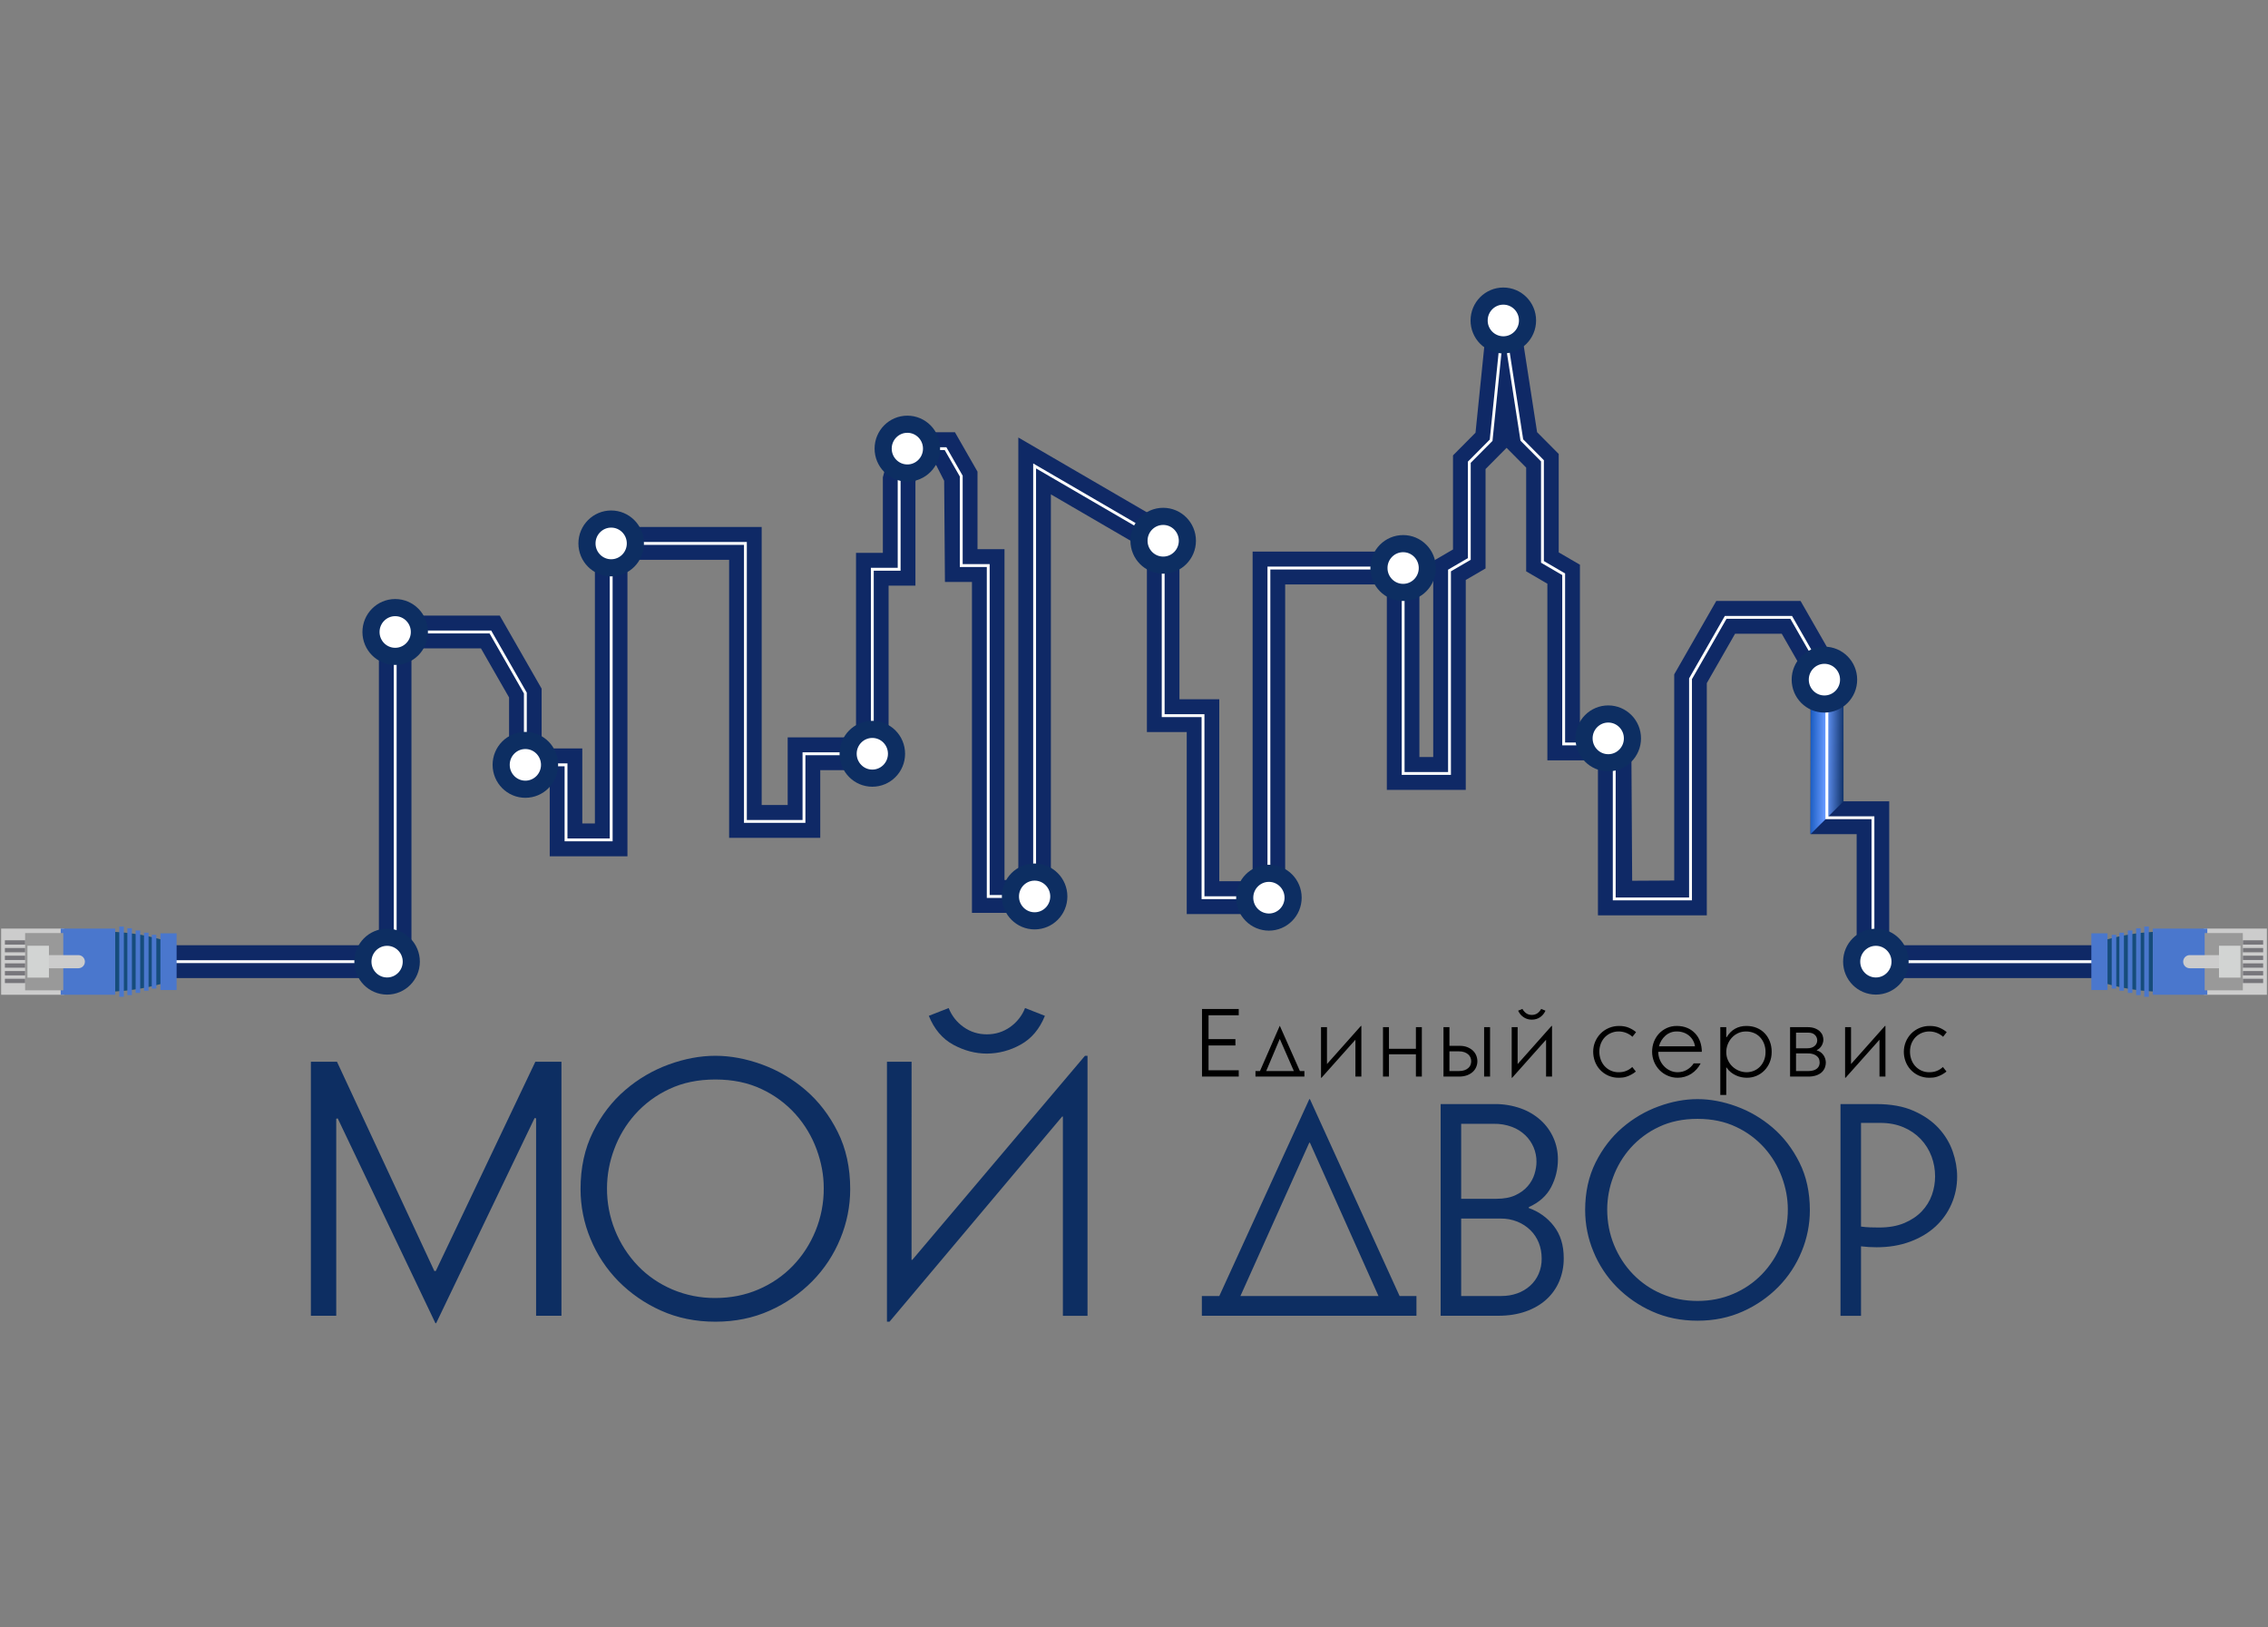<svg width="145" height="104" viewBox="0 0 145 104" fill="none" xmlns="http://www.w3.org/2000/svg">
<rect x="0" y="0" width="145" height="104" fill="#808080" stroke="none"/>
<mask id="mask0_301_3" style="mask-type:alpha" maskUnits="userSpaceOnUse" x="0" y="18" width="145" height="67">
<rect y="18" width="145" height="67" fill="#C4C4C4"/>
</mask>
<g mask="url(#mask0_301_3)">
</g>
<path d="M34.18 71.461L27.885 84.574H27.838L21.591 71.484L21.497 71.508V84.1H19.876V67.863H21.544L27.768 81.237H27.862L34.227 67.863H35.895V84.1H34.274V71.485L34.18 71.461ZM38.807 75.935C38.794 77.791 39.506 79.579 40.792 80.917C41.41 81.557 42.142 82.057 42.988 82.42C43.857 82.788 44.792 82.973 45.736 82.965C46.722 82.965 47.638 82.783 48.484 82.42C49.33 82.057 50.061 81.556 50.68 80.917C51.299 80.278 51.784 79.533 52.136 78.68C52.492 77.809 52.672 76.876 52.665 75.935C52.665 75.115 52.512 74.29 52.207 73.461C51.905 72.638 51.45 71.879 50.867 71.224C50.26 70.546 49.52 69.998 48.695 69.614C47.835 69.204 46.848 68.999 45.735 68.999C44.622 68.999 43.638 69.204 42.776 69.615C41.95 69.999 41.212 70.547 40.604 71.225C40.021 71.88 39.567 72.638 39.265 73.461C38.967 74.252 38.811 75.09 38.807 75.935ZM37.116 76.005C37.116 74.633 37.382 73.414 37.915 72.349C38.447 71.283 39.132 70.392 39.97 69.674C40.791 68.966 41.734 68.412 42.753 68.041C43.771 67.67 44.765 67.484 45.736 67.484C46.707 67.484 47.701 67.67 48.719 68.041C49.737 68.411 50.664 68.956 51.502 69.674C52.34 70.392 53.025 71.284 53.557 72.349C54.09 73.414 54.356 74.633 54.356 76.006C54.356 77.095 54.141 78.173 53.722 79.178C53.309 80.189 52.703 81.109 51.937 81.888C51.154 82.68 50.23 83.318 49.212 83.77C48.163 84.243 47.004 84.48 45.736 84.48C44.468 84.48 43.309 84.243 42.26 83.77C41.242 83.318 40.318 82.68 39.535 81.888C38.769 81.109 38.163 80.189 37.75 79.178C37.331 78.173 37.116 77.095 37.116 76.006V76.005ZM60.65 64.432C60.853 64.937 61.175 65.343 61.613 65.651C62.051 65.959 62.545 66.112 63.093 66.112C63.641 66.112 64.133 65.959 64.573 65.651C65.007 65.348 65.342 64.924 65.535 64.431L66.804 64.929C66.459 65.781 65.938 66.396 65.242 66.775C64.585 67.143 63.845 67.339 63.092 67.343C62.357 67.343 61.64 67.153 60.943 66.775C60.247 66.396 59.726 65.781 59.382 64.929L60.65 64.432ZM58.278 80.528H58.325L69.364 67.486H69.528V84.103H67.954V71.367H67.907L56.87 84.48H56.706V67.863H58.28L58.278 80.528ZM88.131 82.84L83.746 73.036H83.707L79.303 82.84H88.131ZM76.838 84.1V82.84H77.953L83.708 70.255H83.747L89.481 82.84H90.558V84.1H76.838ZM93.417 82.838H95.981C96.346 82.838 96.685 82.782 96.998 82.67C97.312 82.558 97.586 82.397 97.82 82.187C98.055 81.976 98.243 81.717 98.369 81.427C98.501 81.119 98.568 80.786 98.564 80.451C98.564 80.083 98.502 79.744 98.378 79.435C98.254 79.126 98.075 78.856 97.84 78.626C97.6 78.393 97.318 78.209 97.008 78.084C96.669 77.949 96.307 77.882 95.942 77.887H93.417V82.838ZM93.417 76.624H95.667C96.15 76.624 96.555 76.549 96.881 76.397C97.207 76.245 97.471 76.052 97.674 75.815C97.869 75.591 98.016 75.329 98.104 75.046C98.189 74.77 98.232 74.507 98.232 74.257C98.234 73.941 98.172 73.627 98.049 73.335C97.926 73.044 97.745 72.78 97.517 72.561C97.273 72.327 96.983 72.146 96.666 72.028C96.296 71.891 95.905 71.824 95.511 71.831H93.417V76.624ZM92.105 70.569H95.53C96.106 70.561 96.68 70.654 97.224 70.845C97.697 71.012 98.133 71.27 98.506 71.605C98.853 71.921 99.13 72.306 99.319 72.735C99.508 73.165 99.605 73.63 99.602 74.099C99.602 74.731 99.458 75.322 99.171 75.875C98.884 76.428 98.408 76.855 97.741 77.157V77.216C98.373 77.434 98.928 77.831 99.337 78.36C99.761 78.9 99.974 79.583 99.974 80.412C99.98 80.919 99.883 81.422 99.69 81.891C99.504 82.334 99.223 82.731 98.868 83.055C98.508 83.383 98.068 83.64 97.546 83.824C97.025 84.008 96.436 84.1 95.785 84.1H92.105V70.569ZM102.753 77.295C102.753 78.11 102.9 78.873 103.193 79.583C103.487 80.293 103.891 80.914 104.407 81.447C104.927 81.983 105.549 82.409 106.237 82.7C106.942 83.002 107.705 83.153 108.527 83.153C109.349 83.153 110.112 83.003 110.817 82.7C111.505 82.409 112.127 81.983 112.647 81.447C113.166 80.908 113.578 80.276 113.861 79.583C114.157 78.857 114.307 78.079 114.301 77.295C114.301 76.611 114.174 75.924 113.919 75.234C113.668 74.548 113.289 73.916 112.804 73.37C112.297 72.805 111.681 72.348 110.993 72.028C110.275 71.686 109.453 71.515 108.527 71.515C107.6 71.515 106.777 71.686 106.061 72.028C105.373 72.348 104.757 72.805 104.25 73.37C103.765 73.916 103.386 74.548 103.135 75.234C102.886 75.892 102.757 76.59 102.753 77.294V77.295ZM101.343 77.355C101.343 76.21 101.565 75.195 102.009 74.306C102.453 73.419 103.024 72.676 103.722 72.078C104.42 71.48 105.192 71.026 106.041 70.717C106.889 70.407 107.718 70.253 108.527 70.253C109.336 70.253 110.164 70.407 111.013 70.717C111.861 71.026 112.633 71.479 113.332 72.077C114.031 72.675 114.601 73.419 115.045 74.307C115.488 75.194 115.71 76.21 115.71 77.354C115.71 78.261 115.531 79.159 115.182 79.997C114.838 80.84 114.332 81.607 113.694 82.256C113.042 82.916 112.272 83.448 111.424 83.824C110.549 84.218 109.584 84.416 108.527 84.416C107.47 84.416 106.504 84.218 105.63 83.824C104.782 83.448 104.012 82.916 103.36 82.256C102.721 81.607 102.216 80.84 101.872 79.997C101.523 79.159 101.344 78.261 101.344 77.354L101.343 77.355ZM118.98 78.4C119.176 78.427 119.368 78.443 119.557 78.45C119.746 78.457 119.939 78.46 120.135 78.46C120.761 78.46 121.299 78.364 121.749 78.174C122.199 77.983 122.571 77.734 122.865 77.424C123.159 77.114 123.374 76.767 123.511 76.379C123.648 75.991 123.716 75.593 123.716 75.185C123.716 74.751 123.641 74.33 123.491 73.923C123.338 73.507 123.101 73.126 122.795 72.805C122.488 72.485 122.119 72.231 121.71 72.059C121.273 71.869 120.774 71.773 120.213 71.773H118.98V78.4ZM117.668 70.57H119.958C120.898 70.57 121.694 70.714 122.346 71.004C122.999 71.293 123.53 71.661 123.942 72.108C124.352 72.555 124.652 73.052 124.842 73.598C125.032 74.144 125.126 74.679 125.126 75.205C125.126 75.823 125.005 76.408 124.764 76.961C124.526 77.508 124.176 77.998 123.736 78.401C123.292 78.808 122.751 79.131 122.111 79.367C121.471 79.604 120.761 79.722 119.978 79.722C119.638 79.722 119.306 79.702 118.98 79.662V84.102H117.668V70.57Z" fill="#0D2E62"/>
<path d="M76.848 68.811V64.493H79.196V64.896H77.266V66.419H78.984V66.822H77.266V68.408H79.196V68.811H76.848ZM82.72 68.459L81.827 66.419H81.814L80.952 68.459H82.72ZM80.266 68.811V68.459H80.553L81.814 65.576H81.827L83.107 68.459H83.394V68.811H80.266ZM87.006 65.576H87.036V68.811H86.656V66.457L84.489 68.887H84.457V65.652H84.838V68.012L87.006 65.576ZM88.8 65.652V67.036H90.523V65.652H90.903V68.811H90.523V67.389H88.8V68.811H88.419V65.651L88.8 65.652ZM94.884 68.811V65.651H95.264V68.811H94.884ZM92.667 68.459H93.279C93.416 68.459 93.534 68.441 93.632 68.405C93.73 68.369 93.811 68.322 93.875 68.264C93.937 68.21 93.985 68.141 94.015 68.065C94.072 67.916 94.072 67.752 94.015 67.603C93.985 67.525 93.937 67.456 93.875 67.401C93.804 67.338 93.721 67.289 93.632 67.256C93.519 67.216 93.399 67.197 93.279 67.2H92.667V68.459ZM92.667 65.652V66.847H93.329C93.512 66.847 93.673 66.876 93.813 66.932C93.952 66.989 94.07 67.062 94.166 67.152C94.262 67.242 94.333 67.348 94.381 67.467C94.429 67.586 94.453 67.71 94.453 67.835C94.453 67.959 94.428 68.081 94.381 68.195C94.333 68.312 94.261 68.415 94.166 68.505C94.071 68.595 93.949 68.669 93.804 68.726C93.637 68.786 93.461 68.815 93.284 68.811H92.286V65.651L92.667 65.652ZM97.334 64.487C97.389 64.593 97.468 64.686 97.564 64.757C97.664 64.833 97.787 64.871 97.933 64.871C98.079 64.871 98.202 64.833 98.302 64.758C98.398 64.687 98.477 64.594 98.532 64.488L98.807 64.6C98.727 64.777 98.613 64.916 98.461 65.019C98.309 65.122 98.133 65.173 97.933 65.173C97.786 65.175 97.641 65.142 97.51 65.077C97.379 65.012 97.264 64.917 97.177 64.799C97.131 64.737 97.092 64.67 97.059 64.6L97.334 64.487ZM99.194 65.576H99.226V68.811H98.845V66.457L96.678 68.887H96.647V65.652H97.027V68.012L99.194 65.576ZM104.367 66.268C104.126 66.05 103.812 65.928 103.487 65.928C103.162 65.926 102.85 66.053 102.618 66.28C102.506 66.394 102.416 66.53 102.35 66.69C102.225 67.013 102.217 67.369 102.328 67.697C102.38 67.852 102.458 67.992 102.562 68.116C102.678 68.252 102.822 68.361 102.986 68.433C103.149 68.505 103.327 68.54 103.505 68.534C103.821 68.539 104.127 68.419 104.355 68.2L104.585 68.49C104.409 68.634 104.208 68.745 103.992 68.817C103.901 68.847 103.812 68.866 103.73 68.874C103.648 68.882 103.572 68.887 103.505 68.887C103.272 68.892 103.041 68.847 102.828 68.754C102.614 68.661 102.424 68.522 102.269 68.348C102.132 68.193 102.027 68.013 101.959 67.817C101.892 67.627 101.857 67.427 101.857 67.225C101.857 67.002 101.897 66.792 101.981 66.592C102.065 66.393 102.179 66.218 102.325 66.067C102.48 65.91 102.665 65.786 102.868 65.702C103.072 65.618 103.291 65.575 103.511 65.577C103.753 65.576 103.963 65.615 104.141 65.692C104.321 65.77 104.473 65.863 104.598 65.972L104.367 66.268ZM107.26 68.534C107.472 68.534 107.668 68.483 107.847 68.38C108.026 68.277 108.172 68.14 108.284 67.968H108.728C108.591 68.237 108.386 68.466 108.134 68.632C107.873 68.799 107.57 68.887 107.26 68.887C107.035 68.887 106.823 68.844 106.623 68.757C106.428 68.674 106.25 68.554 106.102 68.402C105.797 68.089 105.626 67.669 105.624 67.232C105.624 67 105.663 66.784 105.742 66.582C105.821 66.382 105.932 66.206 106.072 66.057C106.215 65.909 106.382 65.791 106.572 65.705C106.765 65.619 106.972 65.576 107.198 65.576C107.452 65.576 107.678 65.619 107.878 65.705C108.069 65.785 108.24 65.905 108.381 66.056C108.522 66.208 108.629 66.387 108.696 66.583C108.766 66.784 108.803 67 108.803 67.231H106.017C106.018 67.573 106.15 67.902 106.386 68.15C106.498 68.268 106.629 68.361 106.779 68.43C106.929 68.5 107.089 68.534 107.259 68.534H107.26ZM108.365 66.879C108.329 66.614 108.195 66.372 107.991 66.2C107.887 66.112 107.767 66.044 107.638 66C107.497 65.951 107.348 65.927 107.198 65.928C106.931 65.925 106.673 66.022 106.473 66.2C106.272 66.381 106.128 66.617 106.061 66.879H108.365ZM111.621 65.929C111.446 65.927 111.273 65.964 111.115 66.039C110.961 66.112 110.828 66.209 110.718 66.331C110.491 66.583 110.365 66.911 110.365 67.25C110.365 67.439 110.402 67.612 110.475 67.77C110.547 67.927 110.644 68.062 110.765 68.175C111.008 68.402 111.326 68.53 111.658 68.535C111.825 68.535 111.982 68.504 112.13 68.443C112.277 68.382 112.407 68.295 112.517 68.182C112.627 68.069 112.715 67.933 112.779 67.776C112.844 67.618 112.876 67.443 112.876 67.25C112.879 67.066 112.847 66.884 112.782 66.712C112.723 66.557 112.635 66.414 112.522 66.293C112.412 66.175 112.277 66.083 112.127 66.023C111.966 65.959 111.794 65.926 111.621 65.928V65.929ZM110.365 65.651V66.294H110.39C110.536 66.054 110.715 65.874 110.927 65.755C111.14 65.635 111.381 65.576 111.652 65.576C111.898 65.576 112.12 65.618 112.32 65.702C112.52 65.786 112.69 65.902 112.829 66.052C112.969 66.2 113.077 66.375 113.154 66.577C113.231 66.778 113.269 66.997 113.269 67.231C113.269 67.475 113.228 67.697 113.144 67.898C113.066 68.093 112.95 68.27 112.804 68.421C112.658 68.57 112.484 68.688 112.291 68.768C112.098 68.848 111.892 68.889 111.683 68.887C111.571 68.887 111.455 68.875 111.336 68.852C111.089 68.802 110.857 68.694 110.659 68.537C110.551 68.451 110.458 68.348 110.384 68.232H110.364V69.988H109.984V65.651H110.365ZM114.825 68.459H115.625C115.754 68.459 115.865 68.443 115.955 68.411C116.037 68.386 116.113 68.344 116.178 68.289C116.234 68.239 116.275 68.181 116.3 68.116C116.325 68.051 116.337 67.982 116.337 67.911C116.335 67.859 116.329 67.808 116.317 67.757C116.302 67.686 116.27 67.62 116.222 67.565C116.157 67.493 116.077 67.437 115.987 67.401C115.85 67.349 115.704 67.326 115.557 67.332H114.826L114.825 68.459ZM114.825 67.005H115.538C115.637 67.007 115.735 66.992 115.828 66.961C115.902 66.936 115.97 66.896 116.028 66.844C116.078 66.799 116.117 66.745 116.143 66.683C116.17 66.622 116.183 66.556 116.181 66.489C116.18 66.427 116.167 66.365 116.142 66.308C116.118 66.25 116.082 66.198 116.037 66.155C115.942 66.055 115.797 66.004 115.606 66.004H114.826L114.825 67.005ZM115.538 65.652C115.742 65.652 115.91 65.679 116.044 65.733C116.177 65.788 116.283 65.855 116.362 65.935C116.441 66.015 116.496 66.102 116.528 66.195C116.558 66.29 116.574 66.375 116.574 66.451C116.574 66.568 116.541 66.691 116.474 66.819C116.401 66.953 116.288 67.059 116.15 67.124V67.137C116.331 67.187 116.487 67.3 116.59 67.457C116.681 67.596 116.73 67.757 116.731 67.923C116.729 68.021 116.712 68.118 116.681 68.21C116.647 68.313 116.589 68.41 116.506 68.5C116.423 68.59 116.306 68.664 116.159 68.723C115.979 68.787 115.79 68.817 115.599 68.811H114.445V65.651L115.538 65.652ZM120.51 65.576H120.542V68.811H120.161V66.457L117.994 68.887H117.962V65.652H118.342V68.012L120.51 65.576ZM124.228 66.268C123.987 66.05 123.673 65.928 123.347 65.928C123.023 65.927 122.711 66.053 122.479 66.28C122.367 66.392 122.277 66.53 122.209 66.69C122.144 66.85 122.111 67.028 122.111 67.225C122.111 67.385 122.137 67.542 122.189 67.697C122.241 67.852 122.319 67.992 122.423 68.116C122.539 68.252 122.684 68.36 122.847 68.433C123.01 68.505 123.188 68.54 123.366 68.534C123.695 68.534 123.978 68.423 124.215 68.2L124.445 68.49C124.269 68.634 124.068 68.745 123.853 68.817C123.761 68.847 123.673 68.866 123.591 68.874C123.516 68.882 123.441 68.886 123.366 68.887C123.117 68.892 122.87 68.84 122.644 68.735C122.448 68.642 122.273 68.51 122.129 68.348C121.992 68.191 121.889 68.014 121.819 67.817C121.749 67.62 121.717 67.422 121.717 67.225C121.719 66.793 121.886 66.379 122.185 66.067C122.34 65.91 122.525 65.785 122.729 65.701C122.933 65.617 123.151 65.575 123.372 65.577C123.614 65.576 123.824 65.615 124.002 65.692C124.182 65.77 124.334 65.863 124.459 65.972L124.228 66.268Z" fill="black"/>
<path fill-rule="evenodd" clip-rule="evenodd" d="M10.728 60.417V62.515H26.306V41.444H30.749L32.546 44.58V49.935H35.146V54.731H40.115V35.783H46.615V53.553H52.441V49.228H56.811V37.434H58.526V30.784L58.808 29.723H59.849L60.363 30.731L60.413 37.198H62.14V58.348H67.186V31.598L73.325 35.17V46.79H75.871V58.427H82.165V37.356H88.665V50.486H93.711V37.07L94.976 36.334V29.98L96.32 28.625L97.572 29.887V36.519L98.928 37.309V48.599H102.161V58.505H109.121V43.664L110.927 40.509H113.914L115.754 43.721V53.316H118.701V62.515H136.068V60.417H120.783V51.217H117.836V43.16L115.116 38.413H109.726L107.038 43.103V56.28L104.349 56.295L104.29 46.497L101.01 46.501V36.096L99.654 35.307V29.017L98.271 27.624L97 19.41L95.17 19.458L94.334 27.658L92.895 29.108V35.121L91.63 35.857V48.386H90.747V35.256H80.083V56.326H77.952V44.693H75.406V33.958L65.104 27.964V56.25H64.221V35.1H62.495V30.147L61.051 27.626H57.211L56.444 30.508V35.337H54.728V47.13H50.359V51.454H48.696V33.684H38.033V52.633H37.228V47.837H34.628V44.017L31.951 39.346H24.224V60.416L10.728 60.417Z" fill="#0F2966"/>
<path fill-rule="evenodd" clip-rule="evenodd" d="M115.78 43.722L117.859 43.15L117.862 51.219L115.746 53.324L115.78 43.722Z" fill="url(#paint0_linear_301_3)"/>
<path d="M10.728 61.466H25.266V40.395H31.351L33.588 44.299V48.886H36.188V53.682H39.075V34.734H47.656V52.504H51.401V48.179H55.77V36.386H57.486V30.646L58.01 28.676H60.451L61.455 30.429V36.15H63.181V57.3H66.146V29.782L74.366 34.565V45.743H76.912V57.379H81.125V36.308H89.707V49.438H92.671V36.465L93.936 35.729V29.546L95.332 28.139L96.112 20.485L97.296 28.125L98.614 29.454V35.914L99.97 36.704V47.55H103.203V57.457H108.08V43.384L110.327 39.462H114.517L116.797 43.442V52.268H119.743V61.468H136.069" stroke="white" stroke-width="0.183" stroke-miterlimit="22.926"/>
<path fill-rule="evenodd" clip-rule="evenodd" d="M119.93 59.907C120.785 59.907 121.477 60.605 121.477 61.466C121.477 62.327 120.785 63.025 119.93 63.025C119.076 63.025 118.383 62.327 118.383 61.466C118.383 60.605 119.076 59.907 119.93 59.907Z" fill="url(#paint1_linear_301_3)" stroke="#0D2E62" stroke-width="1.095" stroke-miterlimit="22.926"/>
<path fill-rule="evenodd" clip-rule="evenodd" d="M116.64 41.882C117.495 41.882 118.187 42.58 118.187 43.441C118.187 44.302 117.495 45 116.64 45C115.786 45 115.094 44.302 115.094 43.441C115.094 42.58 115.786 41.882 116.64 41.882Z" fill="url(#paint2_linear_301_3)" stroke="#0D2E62" stroke-width="1.095" stroke-miterlimit="22.926"/>
<path fill-rule="evenodd" clip-rule="evenodd" d="M102.82 45.636C103.674 45.636 104.367 46.334 104.367 47.195C104.367 48.056 103.674 48.754 102.82 48.754C101.966 48.754 101.273 48.056 101.273 47.194C101.273 46.332 101.966 45.636 102.82 45.636Z" fill="url(#paint3_linear_301_3)" stroke="#0D2E62" stroke-width="1.095" stroke-miterlimit="22.926"/>
<path fill-rule="evenodd" clip-rule="evenodd" d="M89.707 34.748C90.561 34.748 91.253 35.446 91.253 36.307C91.253 37.168 90.561 37.866 89.707 37.866C88.852 37.866 88.16 37.168 88.16 36.306C88.16 35.444 88.852 34.748 89.707 34.748Z" fill="url(#paint4_linear_301_3)" stroke="#0D2E62" stroke-width="1.095" stroke-miterlimit="22.926"/>
<path fill-rule="evenodd" clip-rule="evenodd" d="M96.112 18.925C96.967 18.925 97.659 19.623 97.659 20.484C97.659 21.344 96.967 22.043 96.112 22.043C95.908 22.042 95.706 22.001 95.518 21.922C95.33 21.844 95.159 21.729 95.015 21.584C94.872 21.439 94.758 21.267 94.681 21.078C94.603 20.889 94.564 20.687 94.565 20.483C94.565 19.623 95.258 18.925 96.112 18.925Z" fill="url(#paint5_linear_301_3)" stroke="#0D2E62" stroke-width="1.095" stroke-miterlimit="22.926"/>
<path fill-rule="evenodd" clip-rule="evenodd" d="M81.125 55.819C81.979 55.819 82.672 56.517 82.672 57.378C82.672 58.239 81.979 58.937 81.125 58.937C80.921 58.936 80.719 58.895 80.531 58.817C80.343 58.738 80.172 58.623 80.029 58.478C79.885 58.333 79.771 58.162 79.694 57.973C79.617 57.784 79.577 57.582 79.578 57.378C79.578 56.517 80.271 55.819 81.125 55.819Z" fill="url(#paint6_linear_301_3)" stroke="#0D2E62" stroke-width="1.095" stroke-miterlimit="22.926"/>
<path fill-rule="evenodd" clip-rule="evenodd" d="M74.366 33.005C75.22 33.005 75.913 33.703 75.913 34.564C75.913 35.425 75.22 36.123 74.366 36.123C73.512 36.123 72.819 35.425 72.819 34.563C72.819 33.701 73.512 33.005 74.366 33.005Z" fill="url(#paint7_linear_301_3)" stroke="#0D2E62" stroke-width="1.095" stroke-miterlimit="22.926"/>
<path fill-rule="evenodd" clip-rule="evenodd" d="M55.77 46.62C56.624 46.62 57.317 47.318 57.317 48.179C57.317 49.04 56.624 49.738 55.77 49.738C54.916 49.738 54.223 49.04 54.223 48.178C54.223 47.316 54.916 46.62 55.77 46.62Z" fill="url(#paint8_linear_301_3)" stroke="#0D2E62" stroke-width="1.095" stroke-miterlimit="22.926"/>
<path fill-rule="evenodd" clip-rule="evenodd" d="M39.074 33.176C39.928 33.176 40.621 33.874 40.621 34.735C40.621 35.596 39.928 36.294 39.074 36.294C38.22 36.294 37.527 35.596 37.527 34.735C37.527 33.874 38.22 33.176 39.074 33.176Z" fill="url(#paint9_linear_301_3)" stroke="#0D2E62" stroke-width="1.095" stroke-miterlimit="22.926"/>
<path fill-rule="evenodd" clip-rule="evenodd" d="M33.588 47.328C34.442 47.328 35.135 48.026 35.135 48.887C35.135 49.748 34.442 50.446 33.588 50.446C32.734 50.446 32.041 49.748 32.041 48.886C32.041 48.024 32.734 47.328 33.588 47.328Z" fill="url(#paint10_linear_301_3)" stroke="#0D2E62" stroke-width="1.095" stroke-miterlimit="22.926"/>
<path fill-rule="evenodd" clip-rule="evenodd" d="M24.748 59.907C25.602 59.907 26.295 60.605 26.295 61.466C26.295 62.327 25.602 63.025 24.748 63.025C23.894 63.025 23.201 62.327 23.201 61.466C23.201 60.605 23.894 59.907 24.748 59.907Z" fill="url(#paint11_linear_301_3)" stroke="#0D2E62" stroke-width="1.095" stroke-miterlimit="22.926"/>
<path fill-rule="evenodd" clip-rule="evenodd" d="M58.01 27.116C58.864 27.116 59.557 27.814 59.557 28.675C59.557 29.536 58.864 30.234 58.01 30.234C57.156 30.234 56.463 29.536 56.463 28.674C56.463 27.812 57.156 27.116 58.01 27.116Z" fill="url(#paint12_linear_301_3)" stroke="#0D2E62" stroke-width="1.095" stroke-miterlimit="22.926"/>
<path fill-rule="evenodd" clip-rule="evenodd" d="M66.146 55.74C67 55.74 67.693 56.438 67.693 57.299C67.693 58.16 67 58.858 66.146 58.858C65.292 58.858 64.599 58.16 64.599 57.299C64.599 56.438 65.292 55.74 66.146 55.74Z" fill="url(#paint13_linear_301_3)" stroke="#0D2E62" stroke-width="1.095" stroke-miterlimit="22.926"/>
<path fill-rule="evenodd" clip-rule="evenodd" d="M25.266 38.836C26.12 38.836 26.813 39.534 26.813 40.395C26.813 41.256 26.12 41.954 25.266 41.954C24.412 41.954 23.719 41.256 23.719 40.395C23.719 39.534 24.412 38.836 25.266 38.836Z" fill="url(#paint14_linear_301_3)" stroke="#0D2E62" stroke-width="1.095" stroke-miterlimit="22.926"/>
<path fill-rule="evenodd" clip-rule="evenodd" d="M144.93 63.583V59.353H140.897V63.583H144.93Z" fill="#CCCCCC"/>
<path fill-rule="evenodd" clip-rule="evenodd" d="M137.64 63.372V59.565C136.626 59.619 135.621 59.786 134.645 60.065V62.872C135.621 63.151 136.626 63.318 137.64 63.372Z" fill="#164C7B"/>
<path fill-rule="evenodd" clip-rule="evenodd" d="M134.74 63.281V59.656H133.706V63.281H134.74ZM135.3 63.187V59.75H135.008V63.187H135.3ZM135.79 63.323V59.615H135.498V63.323H135.79ZM136.33 63.463V59.473H136.038V63.463H136.33ZM136.86 63.604V59.334H136.568V63.604H136.86ZM137.38 63.713V59.223H137.087V63.713H137.38ZM141.12 63.583V59.353H137.637V63.583H141.12Z" fill="#4A77CD"/>
<path fill-rule="evenodd" clip-rule="evenodd" d="M143.39 63.299V59.639H140.951V63.299H143.39Z" fill="#999999"/>
<path fill-rule="evenodd" clip-rule="evenodd" d="M142.34 61.469C142.34 61.358 142.296 61.252 142.218 61.173C142.141 61.095 142.035 61.05 141.924 61.049H139.996C139.885 61.049 139.778 61.093 139.699 61.172C139.621 61.251 139.577 61.357 139.577 61.469C139.577 61.58 139.621 61.687 139.699 61.765C139.778 61.844 139.885 61.888 139.996 61.888H141.924C142.035 61.887 142.14 61.843 142.218 61.764C142.296 61.686 142.34 61.58 142.34 61.469Z" fill="#CCCCCC"/>
<path fill-rule="evenodd" clip-rule="evenodd" d="M144.69 62.836V62.56H143.397V62.836H144.69ZM144.69 62.344V62.068H143.397V62.344H144.69ZM144.69 61.852V61.576H143.397V61.852H144.69ZM144.69 61.361V61.085H143.397V61.361H144.69ZM144.69 60.869V60.593H143.397V60.869H144.69ZM144.69 60.377V60.101H143.397V60.377H144.69Z" fill="#77767B"/>
<path fill-rule="evenodd" clip-rule="evenodd" d="M143.24 62.487V60.45H141.866V62.487H143.24Z" fill="#D2D4D3"/>
<path fill-rule="evenodd" clip-rule="evenodd" d="M0.073 63.583V59.353H4.106V63.583H0.073Z" fill="#CCCCCC"/>
<path fill-rule="evenodd" clip-rule="evenodd" d="M7.358 63.372V59.565C8.372 59.619 9.377 59.786 10.353 60.065V62.872C9.377 63.151 8.372 63.318 7.358 63.372Z" fill="#164C7B"/>
<path fill-rule="evenodd" clip-rule="evenodd" d="M10.257 63.281V59.656H11.291V63.281H10.257ZM9.703 63.187V59.75H9.995V63.187H9.703ZM9.206 63.323V59.615H9.498V63.323H9.206ZM8.672 63.463V59.473H8.964V63.463H8.672ZM8.142 63.604V59.334H8.434V63.604H8.142ZM7.625 63.713V59.223H7.918V63.713H7.625ZM3.88 63.583V59.353H7.363V63.583H3.88Z" fill="#4A77CD"/>
<path fill-rule="evenodd" clip-rule="evenodd" d="M1.606 63.299V59.639H4.045V63.299H1.606Z" fill="#999999"/>
<path fill-rule="evenodd" clip-rule="evenodd" d="M2.665 61.469C2.665 61.239 2.852 61.049 3.081 61.049H5.009C5.12 61.049 5.227 61.093 5.306 61.172C5.384 61.251 5.428 61.357 5.428 61.469C5.428 61.58 5.384 61.687 5.306 61.765C5.227 61.844 5.12 61.888 5.009 61.888H3.08C2.969 61.887 2.864 61.843 2.786 61.764C2.708 61.686 2.664 61.58 2.664 61.469H2.665Z" fill="#CCCCCC"/>
<path fill-rule="evenodd" clip-rule="evenodd" d="M0.313 62.836V62.56H1.606V62.836H0.313ZM0.313 62.344V62.068H1.606V62.344H0.313ZM0.313 61.852V61.576H1.606V61.852H0.313ZM0.313 61.361V61.085H1.606V61.361H0.313ZM0.313 60.869V60.593H1.606V60.869H0.313ZM0.313 60.377V60.101H1.606V60.377H0.313Z" fill="#77767B"/>
<path fill-rule="evenodd" clip-rule="evenodd" d="M1.756 62.487V60.45H3.13V62.487H1.756Z" fill="#D2D4D3"/>
<defs>
<linearGradient id="paint0_linear_301_3" x1="118" y1="48.032" x2="115.42" y2="48.005" gradientUnits="userSpaceOnUse">
<stop stop-color="#09295A"/>
<stop offset="0.502" stop-color="#6699FF"/>
<stop offset="1" stop-color="#0047AB"/>
</linearGradient>
<linearGradient id="paint1_linear_301_3" x1="124.66" y1="59.543" x2="167.24" y2="56.58" gradientUnits="userSpaceOnUse">
<stop stop-color="white"/>
<stop offset="1" stop-color="white"/>
</linearGradient>
<linearGradient id="paint2_linear_301_3" x1="121.37" y1="41.517" x2="163.95" y2="38.554" gradientUnits="userSpaceOnUse">
<stop stop-color="white"/>
<stop offset="1" stop-color="white"/>
</linearGradient>
<linearGradient id="paint3_linear_301_3" x1="107.56" y1="45.271" x2="150.14" y2="42.308" gradientUnits="userSpaceOnUse">
<stop stop-color="white"/>
<stop offset="1" stop-color="white"/>
</linearGradient>
<linearGradient id="paint4_linear_301_3" x1="94.44" y1="34.384" x2="137.02" y2="31.42" gradientUnits="userSpaceOnUse">
<stop stop-color="white"/>
<stop offset="1" stop-color="white"/>
</linearGradient>
<linearGradient id="paint5_linear_301_3" x1="100.84" y1="18.561" x2="143.42" y2="15.598" gradientUnits="userSpaceOnUse">
<stop stop-color="white"/>
<stop offset="1" stop-color="white"/>
</linearGradient>
<linearGradient id="paint6_linear_301_3" x1="85.857" y1="55.454" x2="128.44" y2="52.491" gradientUnits="userSpaceOnUse">
<stop stop-color="white"/>
<stop offset="1" stop-color="white"/>
</linearGradient>
<linearGradient id="paint7_linear_301_3" x1="79.098" y1="32.641" x2="121.68" y2="29.678" gradientUnits="userSpaceOnUse">
<stop stop-color="white"/>
<stop offset="1" stop-color="white"/>
</linearGradient>
<linearGradient id="paint8_linear_301_3" x1="60.502" y1="46.256" x2="103.08" y2="43.292" gradientUnits="userSpaceOnUse">
<stop stop-color="white"/>
<stop offset="1" stop-color="white"/>
</linearGradient>
<linearGradient id="paint9_linear_301_3" x1="43.806" y1="32.811" x2="86.387" y2="29.848" gradientUnits="userSpaceOnUse">
<stop stop-color="white"/>
<stop offset="1" stop-color="white"/>
</linearGradient>
<linearGradient id="paint10_linear_301_3" x1="38.32" y1="46.963" x2="80.9" y2="44" gradientUnits="userSpaceOnUse">
<stop stop-color="white"/>
<stop offset="1" stop-color="white"/>
</linearGradient>
<linearGradient id="paint11_linear_301_3" x1="29.48" y1="59.543" x2="72.061" y2="56.58" gradientUnits="userSpaceOnUse">
<stop stop-color="white"/>
<stop offset="1" stop-color="white"/>
</linearGradient>
<linearGradient id="paint12_linear_301_3" x1="62.742" y1="26.751" x2="105.32" y2="23.788" gradientUnits="userSpaceOnUse">
<stop stop-color="white"/>
<stop offset="1" stop-color="white"/>
</linearGradient>
<linearGradient id="paint13_linear_301_3" x1="70.878" y1="55.376" x2="113.46" y2="52.413" gradientUnits="userSpaceOnUse">
<stop stop-color="white"/>
<stop offset="1" stop-color="white"/>
</linearGradient>
<linearGradient id="paint14_linear_301_3" x1="29.998" y1="38.472" x2="72.578" y2="35.509" gradientUnits="userSpaceOnUse">
<stop stop-color="white"/>
<stop offset="1" stop-color="white"/>
</linearGradient>
</defs>
</svg>
